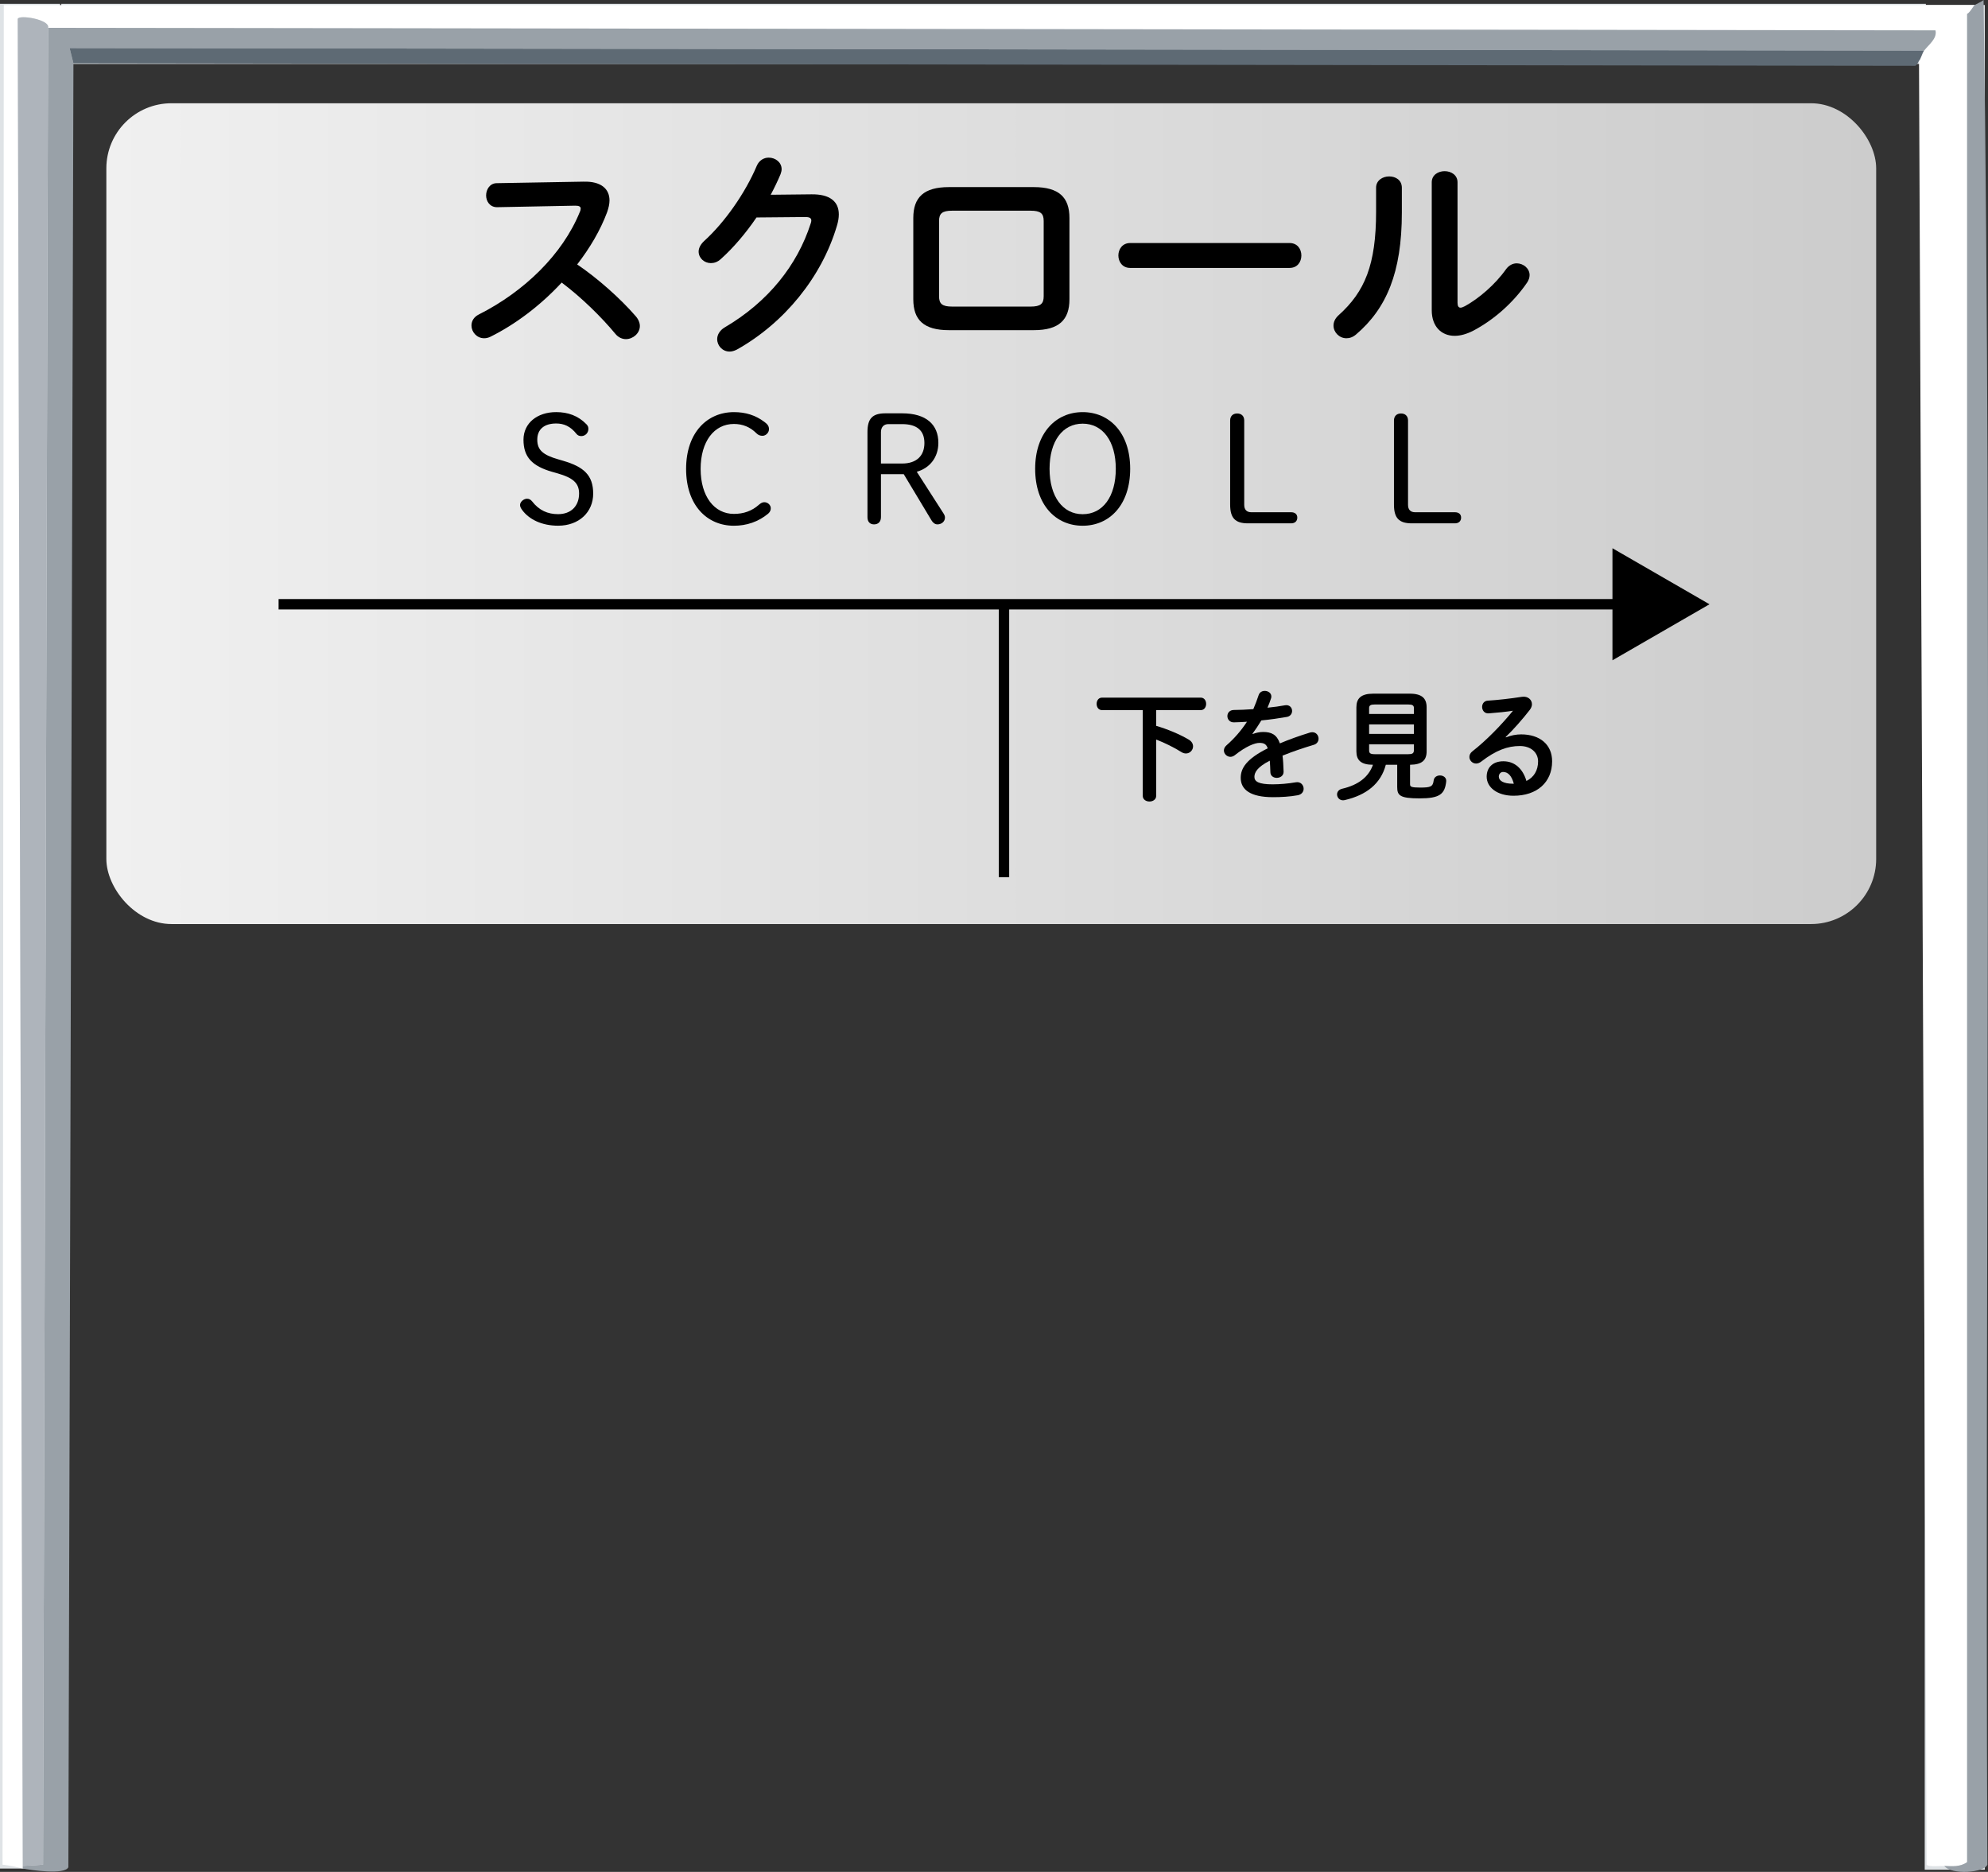 <?xml version="1.0" encoding="UTF-8"?><svg id="_レイヤー_2" xmlns="http://www.w3.org/2000/svg" width="1719.74" height="1619.22" xmlns:xlink="http://www.w3.org/1999/xlink" viewBox="0 0 1719.74 1619.22"><rect x="0" y="0" width="1719.74" height="1619.22" fill="#333333" stroke="none"/><defs><style>.cls-1{fill:#fff;}.cls-2{fill:#aeb4bb;}.cls-3{fill:#dfe3e6;}.cls-4{fill:#99a1a8;}.cls-5{fill:url(#_名称未設定グラデーション_613);}.cls-6{stroke-width:2.58px;}.cls-6,.cls-7{stroke:#000;stroke-miterlimit:10;}.cls-7{fill:none;stroke-width:9px;}.cls-8{fill:#5e6a74;}</style><linearGradient id="_名称未設定グラデーション_613" x1="92" y1="444.32" x2="1623" y2="444.32" gradientUnits="userSpaceOnUse"><stop offset="0" stop-color="#f0f0f0"/><stop offset="1" stop-color="#ccc"/></linearGradient></defs><g id="_レイヤー_1-2"><rect class="cls-5" x="92" y="89.32" width="1531" height="710" rx="56.34" ry="56.34"/><rect class="cls-3" x="1665" y="4.32" width="52" height="1613"/><rect class="cls-3" y="3.32" width="52" height="1613"/><rect class="cls-3" x="833.5" y="-777.18" width="52" height="1613" transform="translate(888.82 -830.18) rotate(90)"/><g id="_生成オブジェクト"><path class="cls-1" d="M1708.24,4.38c-1.12.8-4.08,6.51-6.57,7.67v1598.74c-6.01,4.25-12.89,3.57-19.71,3.29-3.1-.13-13.81,1.05-15.33-1.1l-6.57-1560.41c1.45-1.24,2.74-6.59,4.38-8.76,3.79-5.02,11.51-10.44,9.86-17.52L41.61,24.09c1.95-7.29-25.64-11.67-26.28-7.67l4.38,1597.64v2.19c-5.85-1.26-11.48-2.67-17.52-3.29L3.29,4.38h1704.95Z"/><path class="cls-4" d="M41.61,24.09l1632.68,2.19c1.65,7.08-6.07,12.5-9.86,17.52L60.23,41.61l3.29,13.14-4.38,1560.41c-3.06,6.88-33.02,2.47-39.42,1.1v-2.19l17.52-1.1L41.61,24.09Z"/><path class="cls-4" d="M1681.96,1614.07c6.82.29,13.7.96,19.71-3.29V12.05c2.49-1.15,5.45-6.87,6.57-7.67,1.02-.73,5.89-2.83,7.67-4.38,7.64,535.62,1.11,1075.66,3.29,1612.97-2.71,7-31.07,9.13-37.23,1.1Z"/><path class="cls-8" d="M1664.44,43.8c-1.64,2.17-2.93,7.52-4.38,8.76-.22.19-1.58,3.86-3.29,4.38L63.51,54.75l-3.29-13.14,1604.21,2.19Z"/><path class="cls-2" d="M41.61,24.09l-4.38,1588.88-17.52,1.1L15.33,16.43c.64-4.01,28.23.38,26.28,7.67Z"/></g><path d="M504.97,157.14c14.74-.38,22.29,6.04,22.29,16.25,0,3.02-.76,6.42-2.08,10.2-5.86,15.68-14.92,30.98-25.88,45.15,17.57,11.9,37.22,29.28,50.63,44.77,2.46,2.83,3.59,5.86,3.59,8.5,0,6.23-5.86,11.34-12.09,11.34-3.02,0-6.42-1.32-9.07-4.53-11.71-14.17-29.09-31.36-46.47-44.4-18.33,19.84-40.24,36.27-61.59,46.85-1.89.94-3.78,1.32-5.48,1.32-6.42,0-10.96-5.48-10.96-10.96,0-3.78,1.89-7.37,6.42-9.64,39.3-19.84,72.36-51.95,87.28-88.6.57-1.13.76-2.27.76-3.02,0-1.7-1.51-2.46-4.72-2.46l-67.63,1.32c-6.23,0-9.45-5.1-9.45-10.2s3.21-10.58,9.26-10.58l75.19-1.32Z"/><path d="M702.02,168.09c15.68-.19,23.61,6.05,23.61,17.38,0,3.02-.57,6.42-1.7,10.01-13.04,44.02-45.34,83.88-86.52,106.93-2.27,1.13-4.35,1.7-6.23,1.7-6.23,0-10.77-5.1-10.77-10.77,0-3.59,2.08-7.56,6.61-10.2,37.59-22.1,62.72-53.84,74.25-89.74.38-.94.57-1.89.57-2.64,0-2.08-1.51-3.02-5.1-3.02l-42.32.38c-9.26,13.6-20.03,26.26-30.79,35.89-2.83,2.65-5.86,3.59-8.69,3.59-5.67,0-10.58-4.34-10.58-10.01,0-2.83,1.51-6.05,4.72-9.07,17.95-16.25,35.71-41.75,45.53-64.99,2.08-4.91,6.23-7.18,10.39-7.18,5.67,0,11.15,3.97,11.15,10.01,0,1.32-.38,2.83-.94,4.35-2.46,5.86-5.29,11.71-8.5,17.76l35.33-.38Z"/><path d="M820.85,285.6c-21.73,0-30.79-8.88-30.79-26.64v-70.47c0-17.76,9.07-26.64,30.79-26.64h73.49c21.73,0,30.79,8.88,30.79,26.64v70.47c0,17.76-9.07,26.64-30.79,26.64h-73.49ZM891.51,265.2c8.69,0,11.34-2.46,11.34-8.88v-65.18c0-6.42-2.64-8.88-11.34-8.88h-67.82c-8.69,0-11.34,2.46-11.34,8.88v65.18c0,6.42,2.64,8.88,11.34,8.88h67.82Z"/><path d="M1115.57,210.22c6.8,0,10.2,5.29,10.2,10.77s-3.4,10.77-10.2,10.77h-137.91c-6.8,0-10.2-5.48-10.2-10.77s3.4-10.77,10.2-10.77h137.91Z"/><path d="M1190.39,162.43c0-6.42,5.67-9.82,11.34-9.82s10.96,3.21,10.96,9.82v21.35c0,52.14-13.41,83.12-39.48,105.42-2.83,2.46-5.67,3.4-8.5,3.4-6.05,0-11.15-5.1-11.15-10.96,0-3.02,1.32-6.23,4.53-9.07,22.48-20.21,32.31-43.45,32.31-89.55v-20.59ZM1260.85,261.8c0,2.83.76,4.34,2.64,4.34.94,0,2.27-.57,3.78-1.32,11.71-6.42,26.07-18.51,35.52-31.93,2.64-3.59,6.05-5.1,9.26-5.1,5.67,0,11.15,4.35,11.15,10.2,0,2.08-.76,4.34-2.27,6.61-11.71,17-28.15,31.74-46.29,41.37-5.86,3.02-11.34,4.53-16.25,4.53-11.52,0-19.84-8.12-19.84-22.1v-110.71c0-6.42,5.67-9.63,11.15-9.63s11.15,3.21,11.15,9.63v104.09Z"/><path d="M1000.18,627.87c9.25,2.7,19.95,7.06,28.05,11.84,2.7,1.56,3.84,3.74,3.84,5.92,0,3.22-2.7,6.13-6.13,6.13-1.25,0-2.49-.31-3.84-1.14-6.96-4.36-14.54-8-21.92-10.91v48.62c0,3.32-2.91,4.99-5.82,4.99s-5.82-1.66-5.82-4.99v-74.07h-35.22c-3.12,0-4.67-2.7-4.67-5.4s1.56-5.4,4.67-5.4h85.39c3.12,0,4.67,2.7,4.67,5.4s-1.56,5.4-4.67,5.4h-38.54v13.61Z"/><path d="M1083.71,634.94c2.7-1.04,5.71-1.77,8.93-1.77,7.17,0,11.84,2.18,14.54,9.87,8.1-3.43,16.83-6.54,25.97-9.35.73-.21,1.45-.31,2.08-.31,3.43,0,5.4,2.81,5.4,5.61,0,2.18-1.25,4.47-4.16,5.3-9.04,2.7-18.28,5.82-27.01,9.35.52,3.84.73,8.41.93,13.82.1,3.53-2.91,5.4-5.92,5.4-2.7,0-5.4-1.56-5.51-4.78-.1-3.95-.31-7.27-.52-10.08-10.8,5.51-13.3,10.18-13.3,14.02,0,4.05,3.74,6.44,15.69,6.44,6.54,0,13.4-.62,20.15-1.77,4.16-.73,6.75,2.39,6.75,5.61,0,2.49-1.66,4.99-5.19,5.61-6.75,1.25-14.44,1.66-21.3,1.66-19.63,0-27.94-6.54-27.94-16.73,0-8.31,4.88-16.31,23.37-25.56-1.35-3.84-3.53-4.67-7.27-4.67s-11.43,2.81-21.3,10.7c-1.25.93-2.49,1.35-3.74,1.35-3.01,0-5.61-2.6-5.61-5.51,0-1.56.73-3.12,2.39-4.57,6.54-5.71,12.47-12.47,17.56-20.26-4.05.31-7.79.42-11.22.52-3.74.1-5.71-2.7-5.71-5.4s1.87-5.3,5.71-5.3c4.88,0,10.7-.31,16.73-.73,1.77-4.15,3.32-8.21,4.57-12.05.83-2.6,3.01-3.74,5.3-3.74,2.91,0,5.71,1.87,5.71,4.78,0,.52,0,1.04-.21,1.56-.93,2.91-1.97,5.61-3.12,8.21,5.4-.52,10.6-1.25,15.06-2.08,4.05-.73,6.23,2.08,6.23,4.88,0,2.29-1.45,4.67-4.57,5.19-6.54,1.14-14.34,2.29-22.02,3.01-2.6,4.26-5.19,8.21-7.69,11.53l.21.21Z"/><path d="M1198.81,661.53c-4.26,16.31-16.73,26.18-35.42,30.54-.52.1-1.04.21-1.56.21-3.22,0-5.19-2.6-5.19-5.09,0-2.08,1.35-4.15,4.26-4.88,14.34-3.32,23.06-10.28,26.8-20.78-10.39,0-14.34-3.95-14.34-11.64v-38.02c0-7.69,3.95-11.84,14.54-11.84h31.68c10.6,0,14.54,4.16,14.54,11.84v38.02c0,7.69-3.95,11.53-14.34,11.64v16.93c0,2.08,1.14,2.8,8.73,2.8,9.35,0,11.01-.83,11.74-6.34.42-2.8,2.91-4.15,5.4-4.15,2.91,0,5.82,1.87,5.4,5.3-1.25,11.12-5.92,14.54-23.06,14.54s-19.32-2.6-19.32-9.87v-19.22h-9.87ZM1223.12,612.6c0-2.39-1.14-3.22-4.99-3.22h-28.78c-3.84,0-4.99.83-4.99,3.22v4.99h38.75v-4.99ZM1184.37,634.83h38.75v-8.21h-38.75v8.21ZM1218.13,652.39c2.6-.1,4.88-.1,4.99-3.22v-5.3h-38.75v5.3c0,2.39,1.14,3.22,4.99,3.22h28.78Z"/><path d="M1302.69,637.85c4.36-1.77,9.04-2.6,13.19-2.6,16.21,0,26.8,8.83,26.8,23.27,0,18.18-13.09,29.81-33.35,29.81-14.23,0-23.27-7.27-23.27-16.52,0-7.79,5.19-13.3,14.44-13.3,9.97,0,16.93,6.65,19.95,17.04,6.44-3.12,10.08-9.14,10.08-16.93,0-7.38-5.82-13.3-15.79-13.3-10.49,0-20.67,3.64-33.45,13.51-1.45,1.14-3.01,1.66-4.36,1.66-3.22,0-5.82-2.7-5.82-5.71,0-1.66.73-3.43,2.6-4.88,12.05-9.35,25.45-23.17,35.11-35.11-5.82.93-12.88,1.66-21.09,2.29-3.64.21-5.61-2.7-5.61-5.61,0-2.6,1.66-5.3,5.09-5.4,8.41-.52,19.43-1.77,29.4-3.32,5.09-.73,8.62,2.49,8.62,6.44,0,1.56-.62,3.22-1.87,4.88-6.13,7.9-14.02,16.93-20.88,23.48l.21.31ZM1300.3,667.76c-2.18,0-3.74,1.77-3.74,4.05,0,3.43,3.95,6.13,12.15,6.13h.83c-1.77-6.65-4.88-10.18-9.25-10.18Z"/><path d="M477.87,408.22c-17.63-5.06-25.02-12.84-25.02-27.88,0-14.26,11.8-23.86,28.26-23.86,10.24,0,19.06,3.11,26.32,10.63,1.17,1.3,1.56,2.33,1.56,3.89,0,3.63-2.85,6.22-6.09,6.22-1.69,0-3.11-.52-4.15-1.82-5.32-6.74-11.02-9.08-17.63-9.08-10.24,0-16.34,4.93-16.34,14s5.06,13.22,18.02,16.98l4.41,1.3c17.76,5.19,25.93,12.45,25.93,28.39s-12.19,27.75-30.34,27.75c-14.13,0-25.15-5.45-31.12-13.61-1.17-1.56-1.82-2.98-1.82-4.28,0-2.72,3.11-5.45,6.09-5.45,1.69,0,3.11.78,4.28,2.2,6.09,7.91,13.61,11.15,22.56,11.15,11.15,0,18.15-7,18.15-17.89,0-9.08-5.45-13.61-18.54-17.37l-4.54-1.3Z"/><path d="M661.2,364.92c2.85,2.07,4.02,3.76,4.02,6.35,0,2.98-2.72,5.7-5.58,5.7-1.82,0-3.5-.39-5.32-2.2-5.45-5.45-11.93-8.04-19.45-8.04-17.11,0-28.78,15.17-28.78,38.9s11.8,38.9,28.78,38.9c8.3,0,15.56-2.46,21.78-8.04,1.56-1.3,2.85-2.08,4.54-2.08,2.85,0,5.58,2.33,5.58,5.19,0,1.82-.65,3.24-2.2,4.67-8.56,7.13-18.8,10.5-29.69,10.5-23.21,0-41.36-17.63-41.36-49.14s18.28-49.14,41.36-49.14c9.98,0,18.54,2.59,26.32,8.43Z"/><path d="M762.07,447.38c0,3.89-2.33,6.22-5.96,6.22s-5.7-2.33-5.7-6.22v-73.64c0-11.67,4.28-16.21,15.56-16.21h14.39c21,0,31.38,9.85,31.38,25.54,0,12.19-7,21.65-18.67,25.02l23.21,36.17c.78,1.3,1.17,2.2,1.17,3.5,0,3.37-2.98,5.83-6.48,5.83-2.07,0-3.89-1.3-5.19-3.5l-23.99-39.93h-19.71v37.21ZM780.35,400.96c12.58,0,19.32-6.74,19.32-17.76s-6.74-16.34-19.32-16.34h-11.8c-4.15,0-6.48,2.72-6.48,7v27.1h18.28Z"/><path d="M895.48,405.5c0-31.12,18.02-49.01,41.1-49.01s41.1,17.76,41.1,49.01-17.89,49.27-41.1,49.27-41.1-17.89-41.1-49.27ZM965.23,405.5c0-23.86-11.28-39.03-28.65-39.03s-28.65,15.17-28.65,39.03,11.28,39.29,28.65,39.29,28.65-15.17,28.65-39.29Z"/><path d="M1116.92,443.1c3.11,0,5.32,1.56,5.32,4.67s-2.2,4.93-5.32,4.93h-37.34c-11.02,0-15.43-4.54-15.43-16.21v-72.74c0-3.89,2.46-6.09,6.09-6.09s6.09,2.2,6.09,6.09v73c0,4.15,2.2,6.35,6.09,6.35h34.49Z"/><path d="M1258.63,443.1c3.11,0,5.32,1.56,5.32,4.67s-2.2,4.93-5.32,4.93h-37.34c-11.02,0-15.43-4.54-15.43-16.21v-72.74c0-3.89,2.46-6.09,6.09-6.09s6.09,2.2,6.09,6.09v73c0,4.15,2.2,6.35,6.09,6.35h34.49Z"/><line class="cls-7" x1="241" y1="522.7" x2="1403" y2="522.7"/><line class="cls-7" x1="868.5" y1="521.82" x2="868.5" y2="758.82"/><polygon class="cls-6" points="1476.24 522.7 1396.16 476.47 1396.16 568.93 1476.24 522.7"/></g></svg>